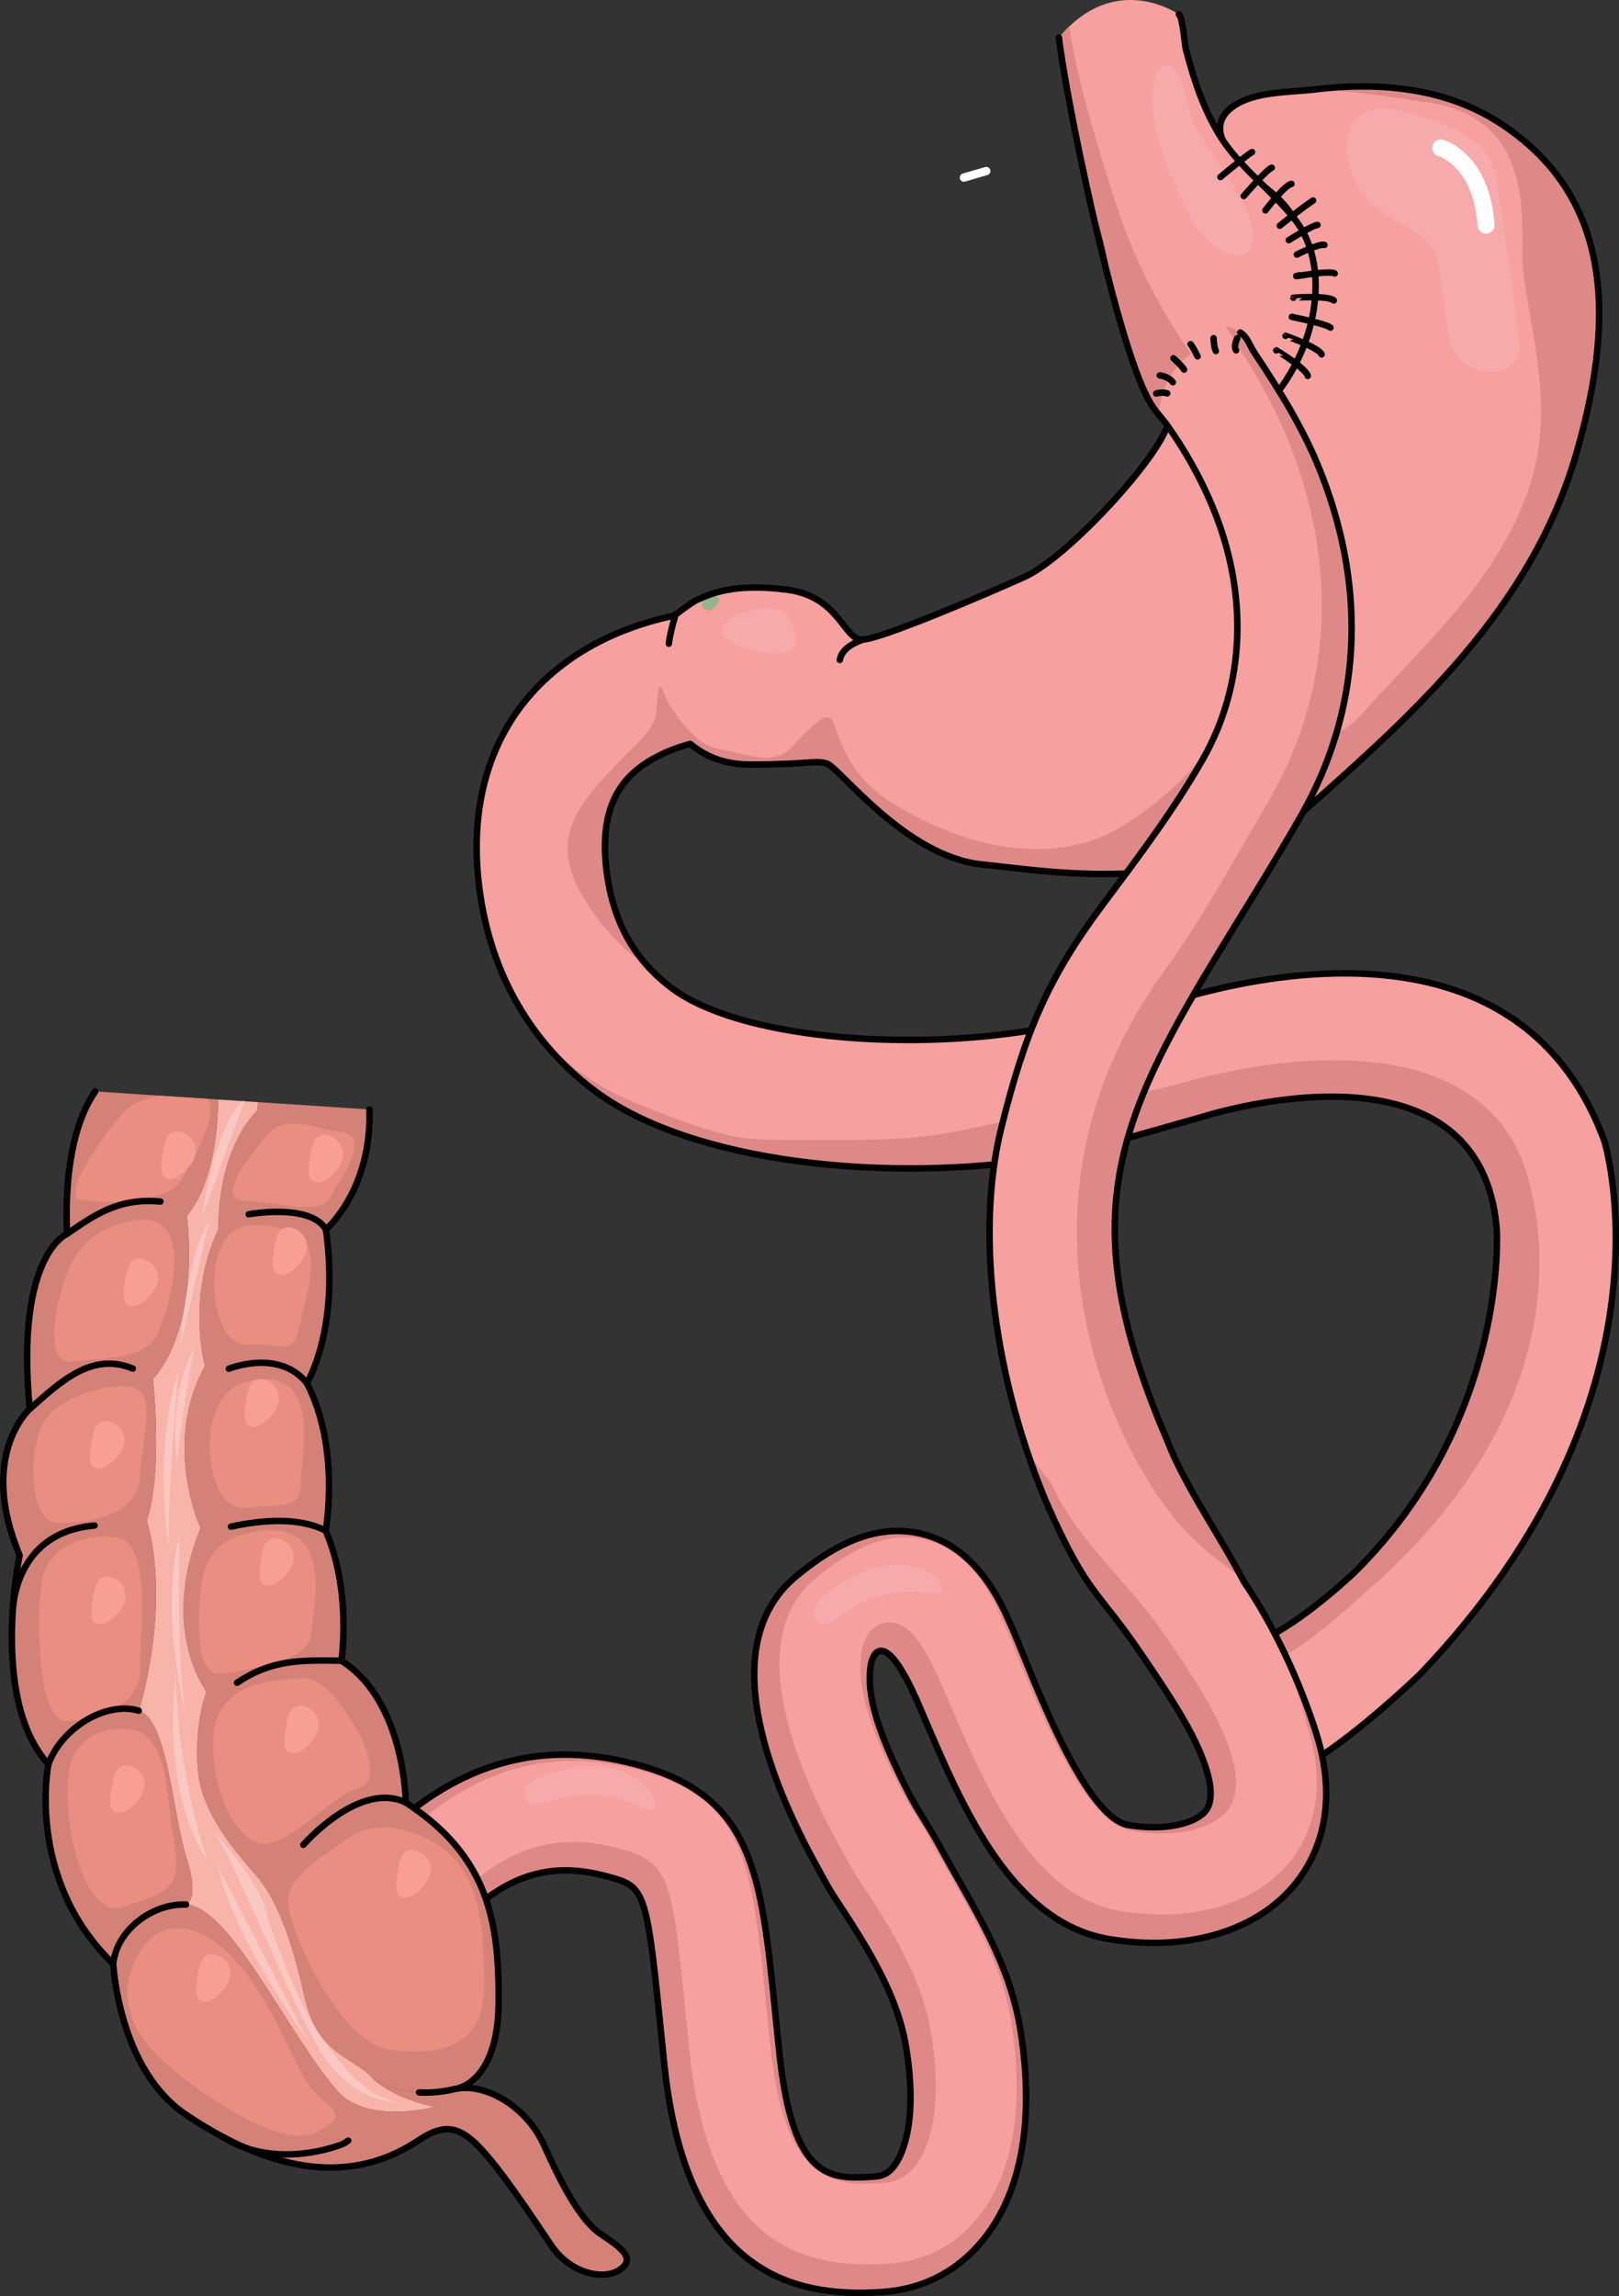 <?xml version="1.0" encoding="utf-8"?>
<!-- Generator: Adobe Illustrator 16.0.0, SVG Export Plug-In . SVG Version: 6.00 Build 0)  -->
<!DOCTYPE svg PUBLIC "-//W3C//DTD SVG 1.1//EN" "http://www.w3.org/Graphics/SVG/1.1/DTD/svg11.dtd">
<svg version="1.1" id="Layer_4" xmlns="http://www.w3.org/2000/svg" xmlns:xlink="http://www.w3.org/1999/xlink" x="0px" y="0px"
	 width="250.696px" height="355.387px" viewBox="0 0 250.696 355.387" enable-background="new 0 0 250.696 355.387"
	 xml:space="preserve">
<rect x="0" y="0" width="250.696" height="355.387" fill="#333333" stroke="none"/>
<g>
	<path fill="#F6A0A0" d="M232.213,19.027c-0.571-0.371-1.155-0.724-1.75-1.058c-8.098-4.535-17.729-5.242-26.783-4.133
		c-3.95,0.483-9.335,0.262-12.696,2.609c-6.063,4.236,2.874,10.841,6.03,13.477c9.226,7.707,6.999,23.967-2.404,30.526
		c-3.712,2.591-8.063,2.597-12.388,2.123c-2.133-0.233,1.67-5.214-0.484-4.821c-3.352,0.611,0.584,1.561,0.226,4.055
		c-0.256,1.768-0.847,3.385-1.582,5.004c-2.726,5.998-15.513,19.709-21.813,22.525c-6.683,2.989-21.975,9.493-24.963,9.67
		c-2.986,0.174-3.512-6.681-11.777-7.734c-8.26-1.053-11.869,0.645-14.156,1.701c-1.586,1.004-3.076,2.182-3.076,2.182
		c-0.012,0.037-0.024,0.072-0.035,0.107c-6.288,1.28-15.936,4.535-22.895,12.811c-4.471,5.316-9.385,14.775-7.41,29.645
		c1.727,13,7.963,23.815,18.035,31.279c14.681,10.879,44.813,14.361,70.73,10.089c4.315-0.711,18.008-4.933,22.575-6.153
		c0.752-8.688-5.279-18.021,3.432-20.279c-8.424,2.184-11.692,2.521-14.999,3.412c-5.174,1.396-10.061,2.716-14.241,3.404
		c-20.264,3.34-45.491,1.09-55.661-6.444c-5.81-4.306-9.133-10.168-10.164-17.925c-0.824-6.211,0.111-10.842,2.859-14.162
		c2.598-3.135,6.699-4.887,10.066-5.795c1.945,1.609,4.693,3.197,9.316,3.197c8.965,0,9.844-0.701,11.776-0.176
		c1.931,0.527,12.127,14.415,24.081,15.645c11.952,1.229,34.626,5.274,50.626-8.965c15.992-14.236,34.275-30.408,41.305-54.317
		C251.023,46.621,248.213,29.399,232.213,19.027"/>
	<path fill="#F6A0A0" d="M203.719,272.527c-3.793,0.158-5.547-7.965-6.626-10.321c-2.057-4.493,12.591-18.779,12.591-18.779
		c24.002-23.683,22.082-53.125,22.082-53.125c-2.561-31.684-46.084-17.281-46.084-17.281s-18.18-4.951-10.818-15.749
		c0,0,57.542-23.935,73.544,19.27c0,0,12.481,39.684-28.482,82.567l-8.306,7.43L203.719,272.527z"/>
	<path fill="#DE8988" d="M209.675,243.467c0,0-6.466,5.741-12.71,9.691s-2.293,3.44,0.638,3.44s14.136-10.397,14.136-10.397
		c38.989-34.013,23.667-67.333,23.667-67.333c-11-24.666-53.196-10.977-53.196-10.977l-0.18,3.799
		c2.054,0.892,3.652,1.33,3.652,1.33s43.523-14.402,46.084,17.281c0,0,1.92,29.442-22.082,53.125
		C209.684,243.427,209.68,243.443,209.675,243.467z"/>
	<path fill="#DE8988" d="M185.384,166.944c-1.151,0.389-2.222,0.723-3.175,0.947c-6.629,1.572-27.055,5.744-33.763,7.151
		c-8.002,1.679-16.332,1.403-24.523,1.403c-4.399,0-8.533,0.131-12.748-1.129c-4.922-1.473-9.74-3.229-14.418-5.332
		c-4.877-2.192-9.207-5.373-12.938-9.16c2.416,3.039,5.244,5.779,8.471,8.17c14.68,10.879,44.813,14.361,70.73,10.088
		c4.116-0.678,18.526-4.682,22.887-5.84C186.807,170.712,184.138,169.319,185.384,166.944"/>
	<path fill="none" stroke="#000000" stroke-linecap="round" stroke-linejoin="round" stroke-miterlimit="10" d="M185.682,173.021
		c0,0,43.523-14.402,46.084,17.281c0,0,1.92,29.442-22.082,53.125c0,0-8.251,7.882-14.604,10.529"/>
	<path fill="none" stroke="#000000" stroke-linecap="round" stroke-linejoin="round" stroke-miterlimit="10" d="M174.863,157.271
		c0,0,57.542-23.935,73.544,19.27c0,0,12.481,39.684-28.482,82.567c0,0-11.08,10.731-18.757,14.702"/>
	<path fill="#94B58A" d="M108.704,93.462c0,0.566,0.483,1.027,1.08,1.027s1.594-1.248,1.594-1.815c0-0.568-0.997-0.24-1.594-0.24
		S108.704,92.894,108.704,93.462"/>
	<path fill="#FFFFFF" d="M149.264,28.13c-0.28,0-0.538-0.184-0.621-0.467c-0.101-0.342,0.098-0.701,0.439-0.801l3.451-1.006
		c0.339-0.101,0.702,0.096,0.801,0.439c0.102,0.343-0.097,0.701-0.439,0.801l-3.449,1.007
		C149.385,28.122,149.324,28.13,149.264,28.13"/>
	<path fill="#DE8988" d="M208.16,112.827c-0.069,0.038-0.139,0.074-0.207,0.111c-7.224,3.9-5.904-8.688-5.102-12.31
		c0.755-3.397,1.675-6.407,1.937-9.935c0.402-5.447,1.047-12.691-2.379-17.389c-1.285-1.762-3.229-2.99-4.621-4.74
		c-1.715-2.158-3.733-4.275-6.165-5.625c-1.472-0.816-1.675-0.711-1.888,0.563c-0.316,1.909,0.592,4.009,1.11,5.791
		c0.99,3.399,1.544,6.788,2.578,10.166c1.159,3.788,1.459,8.5,1.273,12.466c-0.163,3.493-0.61,6.805-1.497,10.202
		c-1.979,7.582-5.083,13.713-10.867,19.168c-2.699,2.545-5.231,4.511-8.415,6.484c-11.371,7.044-25.782,2.911-36.269-3.815
		c-6.855-4.396-7.908-10.9-8.789-12.48c-0.881-1.581-3.338,1.052-6.332,4.215c-2.986,3.168-7.908,0.704-11.422,0.177
		c-3.511-0.524-7.734-6.504-8.438-8.964c-0.084-0.294-0.245-0.523-0.523-0.658c-0.714,1.829-0.007,3.837-1.129,5.833
		c-1.206,2.147-3.201,3.779-4.879,5.538c-5.959,6.253-11.107,11.355-6.436,20.189c1.801,3.404,5.925,8.897,10.48,11.623
		c-3.402-3.818-5.451-8.551-6.22-14.34c-0.825-6.211,0.11-10.843,2.858-14.162c2.598-3.135,6.699-4.887,10.066-5.795
		c1.945,1.609,4.693,3.197,9.316,3.197c2.521,0,4.404-0.055,5.85-0.123c1.576-0.562,3.432-0.66,5.574-0.137
		c0.115,0.023,0.23,0.052,0.352,0.084c1.932,0.527,12.129,14.415,24.081,15.645c11.953,1.229,34.626,5.274,50.626-8.965
		c15.993-14.236,34.276-30.408,41.307-54.318c7.029-23.903,4.22-41.125-11.78-51.498c-0.536-0.346-1.079-0.672-1.629-0.983
		c-0.186-0.104-0.373-0.198-0.56-0.299c-0.366-0.199-0.734-0.396-1.107-0.578c-0.223-0.108-0.445-0.21-0.669-0.313
		c-0.344-0.158-0.688-0.314-1.033-0.461c-0.236-0.1-0.472-0.193-0.708-0.287c-0.344-0.137-0.688-0.268-1.034-0.392
		c-0.236-0.085-0.473-0.169-0.71-0.248c-0.358-0.12-0.716-0.231-1.077-0.34c-0.225-0.067-0.451-0.138-0.677-0.202
		c-0.394-0.109-0.789-0.21-1.186-0.307c-0.193-0.049-0.386-0.1-0.579-0.145c-0.527-0.121-1.059-0.229-1.59-0.33
		c-0.06-0.011-0.119-0.024-0.18-0.035c-0.614-0.112-1.229-0.211-1.845-0.295c-0.067-0.008-0.133-0.015-0.199-0.023
		c-0.54-0.072-1.08-0.135-1.62-0.188c-0.135-0.012-0.27-0.021-0.404-0.033c-0.477-0.041-0.953-0.077-1.43-0.105
		c-0.143-0.008-0.285-0.014-0.427-0.021c-0.479-0.022-0.957-0.041-1.435-0.051c-0.122-0.002-0.244-0.004-0.366-0.006
		c-0.519-0.007-1.032-0.007-1.546,0.002c-0.074,0-0.149,0.002-0.226,0.002c-2.451,0.047-4.853,0.254-7.15,0.565
		c5.481-0.062,10.609,0.767,18.312,1.907c14.239,2.113,14.763,13.884,14.589,22.853c-0.173,8.966,5.807,22.673,1.061,36.736
		c-2.326,6.894-6.206,12.967-10.841,18.53c-2.643,3.175-5.461,6.199-8.279,9.215c-1.625,1.738-3.256,3.471-4.877,5.213
		C211.361,109.94,210.016,111.783,208.16,112.827"/>
	<path fill="none" stroke="#000000" stroke-linecap="round" stroke-linejoin="round" stroke-miterlimit="10" d="M183.1,153.899
		c-4.84,0.907-4.126,0.83-9.071,2.164c-5.174,1.396-10.061,2.716-14.241,3.404c-20.264,3.34-45.491,1.09-55.661-6.444
		c-5.81-4.306-9.133-10.168-10.164-17.925c-0.824-6.211,0.111-10.842,2.859-14.162c2.598-3.135,6.699-4.887,10.066-5.795
		c1.945,1.609,4.693,3.197,9.316,3.197c8.965,0,9.844-0.701,11.776-0.176c1.931,0.527,12.127,14.415,24.081,15.645
		c11.952,1.229,34.626,5.274,50.626-8.965c15.992-14.236,34.275-30.408,41.305-54.317c7.031-23.904,4.221-41.126-11.779-51.498
		c-0.571-0.371-1.155-0.724-1.75-1.058c-8.098-4.535-17.729-5.242-26.783-4.133c-3.95,0.483-9.335,0.262-12.696,2.609
		c-6.063,4.236,2.874,10.841,6.03,13.477c9.226,7.707,6.999,23.967-2.404,30.526c-3.712,2.591-8.063,2.597-12.388,2.123
		c-2.133-0.233,1.67-5.214-0.484-4.821c-3.352,0.611,0.584,1.561,0.226,4.055c-0.256,1.768-0.847,3.385-1.582,5.004
		c-2.726,5.998-15.513,19.709-21.813,22.525c-6.683,2.989-21.975,9.493-24.963,9.67c-2.986,0.174-3.512-6.681-11.777-7.734
		c-8.26-1.053-11.869,0.645-14.156,1.701c-1.586,1.004-3.076,2.182-3.076,2.182c-0.012,0.037-0.024,0.072-0.035,0.107
		c-6.288,1.28-15.936,4.535-22.895,12.811c-4.471,5.316-9.385,14.775-7.41,29.645c1.727,13,7.963,23.815,18.035,31.279
		c14.681,10.879,44.813,14.361,70.73,10.089c4.315-0.711,18.094-4.843,22.661-6.063"/>
	<path fill="#F7AAAC" d="M220.438,18.148c-3.399-1.031-7.638-2.604-10.514,0.325c-1.091,1.113-1.367,3.033-1.366,4.507
		c0.003,4.755,3.12,8.638,7.08,10.933c1.555,0.9,3.135,1.516,4.498,2.708c0.703,0.614,1.775,1.63,2.164,2.487
		c0.47,1.036,0.546,2.711,0.754,3.852c0.262,1.437,0.339,2.895,0.594,4.313c0.487,2.723,0.303,5.945,2.25,8.145
		c2.744,3.098,9.825,3.174,9.311-2.098c-0.611-6.256-1.498-12.49-2.464-18.7c-0.116-0.745-0.234-1.491-0.355-2.237
		C231.334,25.876,232.038,21.661,220.438,18.148"/>
	<path fill="#FFFFFF" d="M230.106,36.167c-0.686,0-1.266-0.535-1.313-1.229c-0.624-9.047-5.855-10.711-6.081-10.779
		c-0.696-0.205-1.094-0.934-0.896-1.629c0.2-0.695,0.918-1.101,1.613-0.908c0.292,0.085,7.234,2.135,7.992,13.131
		c0.05,0.73-0.496,1.359-1.224,1.408C230.168,36.167,230.137,36.167,230.106,36.167"/>
	<path fill="#F7AAAC" d="M121.938,95.364c-1.942-3.009-11.856,0.229-9.882,2.959C114.024,101.052,127.552,104.02,121.938,95.364"/>
	<path fill="none" stroke="#000000" stroke-linecap="round" stroke-linejoin="round" stroke-miterlimit="10" d="M133.604,99.005
		c-2.969,1.06-3.415,2.398-3.566,3.144"/>
	<path fill="none" stroke="#000000" stroke-linecap="round" stroke-linejoin="round" stroke-miterlimit="10" d="M104.595,95.153
		c0,0-0.852,2.779-1.031,4.487"/>
	<path fill="none" stroke="#000000" stroke-linecap="round" stroke-linejoin="round" stroke-miterlimit="10" d="M182.222,62.573
		c0,0,0.476,1.36,0,2.479"/>
	<path fill="none" stroke="#000000" stroke-linecap="round" stroke-linejoin="round" stroke-miterlimit="10" d="M185.892,62.809
		c0,0,0.562,0.901,0,2.245"/>
	<path fill="none" stroke="#000000" stroke-linecap="round" stroke-linejoin="round" stroke-miterlimit="10" d="M193.878,23.543"/>
	<g>
		<g>
			<path fill="#F6A0A0" d="M180.879,65.874c5.275,2.05,9.42,0.161,13.936-2.918c9.37-6.392,10.637-20.904,6.247-28.083
				c-3.161-5.17-8.167-6.708-12.335-14.13c-2.346-4.176-3.904-8.531-5.107-13.141c-0.201-0.765-0.454-4.93-1.085-5.372
				c0,0-9.778-6.902-18.564,3.578c0.884,8.342,2.933,14.514,4.64,23.13c0.678,3.422,2.061,7.08,2.854,11.271
				c1.69,8.925,3.912,16.895,7.602,23.789"/>
			<path fill="#DE8988" d="M168.609,28.938c0.678,3.422,2.061,7.08,2.854,11.271c1.69,8.925,5.242,20.523,8.001,23.789
				c0,0,0.145-5.866,4.978-9.208c0,0-7.053-9.672-10.954-21.24c0,0-6.636-19.293-7.896-29.476c-0.095,0.091-0.188,0.193-0.284,0.287
				c-0.175,0.172-0.35,0.341-0.522,0.526c-0.271,0.292-0.544,0.597-0.814,0.92c0.063,0.602,0.146,1.197,0.215,1.797
				C165.154,15.064,167.029,20.953,168.609,28.938z"/>
			<path fill="none" stroke="#000000" stroke-linecap="round" stroke-linejoin="round" stroke-miterlimit="10" d="M195.07,63.765
				c8.532-8.053,11.501-22.002,5.483-29.738c-3.559-4.575-8.715-8.105-11.827-13.284c-2.467-4.104-3.904-8.529-5.105-13.138
				c-0.2-0.768-0.456-4.932-1.086-5.376"/>
			<path fill="none" stroke="#000000" stroke-linecap="round" stroke-linejoin="round" stroke-miterlimit="10" d="M163.97,5.809
				c0.886,8.342,8.293,44.634,13.408,55.13"/>
			<path fill="#F7AAAC" d="M181.748,10.71c-1.079-1.16-2.371-0.619-2.779,0.978c-1.533,5.982,0.867,12.323,3.311,17.697
				c1.862,4.103,3.764,9.005,8.703,10.043c2.102,0.441,2.861-0.452,2.98-2.565c0.189-3.403-1.846-6.12-3.516-8.879
				c-1.712-2.825-3.787-5.427-5.338-8.351c-1.421-2.682-1.295-6.401-3.231-8.775C181.836,10.806,181.791,10.756,181.748,10.71"/>
			<path fill="#F6A0A0" d="M162.056,232.618c-8.082-18.787-11.237-41.091-7.004-58.063c3.665-14.688,7.112-23.083,15.924-34.822
				c5.343-7.122,10.868-14.485,15.259-22.182c6.706-11.757,6.844-25.452,2.01-37.897c-1.403-3.609-3.162-7.078-5.203-10.367
				c-0.747-1.201-1.532-2.381-2.358-3.531c-1.132-1.574,4.616-9.528,7.933-9.47c1.6,0.028,7.973,1.871,9.089,3.665
				c2.578,4.14,4.915,8.372,6.749,13c0.1,0.247,0.195,0.494,0.291,0.743c7.03,18.302,5.898,36.473-3.273,52.549
				c-4.936,8.653-9.922,16.396-14.762,24.509c-14.616,24.514-19.918,39.793-5.908,72.361c0,0,5.75,5.29-5.678,10.365
				C167.372,236.923,162.056,232.618,162.056,232.618"/>
			<path fill="#DE8988" d="M180.976,223.636c-0.086,2.343,0.599,4.921,1.765,7.635c2.022,4.71,5.493,9.83,8.889,14.842
				c4.773,7.043,9.707,14.326,12.211,22.268c3.918,12.44-0.645,20.222-3.715,23.753c-5.312,6.111-14.125,9.166-24.108,8.509
				c-1.405-0.093-2.831-0.259-4.278-0.501c-15.849-2.646-23.442-22.24-29.505-36.333c-4.511-10.486-6.774-9.121-7.39-6.158
				c-0.543,3.612-0.062,8.595,6.307,20.743c1.297,2.39,2.732,4.38,4.247,7.18c5.081,9.391,10.913,17.806,12.638,28.801
				c2.152,13.724,0.179,24.856-5.705,32.198c-3.975,4.958-9.422,7.794-15.758,8.199c-1.96,0.126-4.027,0.169-6.139,0.03
				c-11.66-0.768-24.596-7.054-27.56-35.183c-0.235-2.238-0.447-4.337-0.648-6.308c-2.147-21.234-2.495-21.328-8.289-22.89
				c-9.511-2.563-16.743,0.169-24.97,9.419L55.59,287.945c12.74-14.329,26.804-19.173,43.003-14.809
				c18.054,4.862,19.258,16.764,21.443,38.372c0.198,1.948,0.407,4.022,0.642,6.231c2.104,19.975,7.96,19.601,14.751,19.166
				c1.263-0.08,2.14-0.538,2.935-1.53c0.951-1.187,3.904-6.008,1.988-18.229c-1.239-7.891-5.588-15.112-10.87-23.07
				c-1.542-2.324-2.604-4.524-4.184-7.373c-7.418-14.15-13.777-33.062-1.935-42.789c4.372-3.591,11.076-8.189,18.763-6.627
				c5.276,1.07,9.587,4.731,12.809,10.881c1.22,2.327,2.458,5.38,3.892,8.915c2.961,7.303,9.893,24.403,15.861,25.402
				c6.063,1.014,10.435-0.377,11.928-2.096c1.357-1.563,0.83-4.469,0.15-6.632c-1.714-5.444-5.717-11.351-9.954-17.604
				c-4.602-6.79-14.323-16.905-16.881-30.209c0,0,12.686,15.911,15.69,20.139"/>
			<path fill="#F6A0A0" d="M161.447,222.406c-0.414,11.38,12.098,20.604,18.83,30.541c4.348,6.415,8.453,12.475,10.283,18.29
				c1.291,4.098,1.062,7.191-0.684,9.199c-2.064,2.377-6.52,3.645-11.624,3.309c-0.905-0.06-1.838-0.17-2.771-0.326
				c-6.186-1.033-11.633-11.557-17.916-27.058c-1.404-3.462-2.617-6.454-3.773-8.661c-2.83-5.399-6.518-8.594-10.967-9.495
				c-0.569-0.116-1.151-0.194-1.729-0.232c-5.91-0.389-11.273,3.413-14.795,6.303c-10.446,8.582-4.346,26.2,2.58,39.413
				c0.464,0.837,0.883,1.617,1.283,2.361c0.947,1.76,1.762,3.281,2.789,4.827c5.175,7.795,9.933,15.507,11.286,24.14
				c2.029,12.942-1.103,18.524-2.546,20.324c-1.26,1.573-2.851,2.401-4.857,2.53c-1.412,0.091-2.873,0.185-4.319,0.089
				c-7.862-0.518-11.708-6.791-13.274-21.651c-0.208-1.97-0.396-3.832-0.574-5.591l-0.066-0.652
				c-2.2-21.744-3.203-31.668-19.472-36.051c-2.754-0.741-5.472-1.204-8.077-1.375c-11.069-0.729-21.036,3.659-30.397,13.403
				l9.371,8.333c6.661-6.841,13.001-9.696,20.296-9.217c1.785,0.118,3.6,0.431,5.549,0.955c7.93,2.137,8.195,4.763,10.264,25.213
				c0.198,1.968,0.411,4.062,0.646,6.295c1.274,12.089,4.562,20.923,9.771,26.258c3.878,3.969,8.882,6.103,15.298,6.525
				c1.771,0.116,3.665,0.108,5.788-0.028c5.561-0.356,10.346-2.846,13.835-7.199c5.399-6.736,7.179-17.146,5.146-30.102
				c-1.321-8.427-5.235-15.324-9.382-22.629c-0.977-1.723-1.988-3.506-2.966-5.31c-0.753-1.394-1.499-2.594-2.219-3.758
				c-0.704-1.136-1.37-2.209-2.044-3.454c-6.418-12.242-7.273-17.803-6.584-22.389l0.026-0.146c0.688-3.313,2.761-4.375,4.47-4.263
				c2.744,0.181,5.066,3.05,8.016,9.906l0.928,2.167c5.77,13.503,12.947,30.31,26.553,32.579c1.343,0.226,2.691,0.382,4.012,0.469
				c9.201,0.604,17.186-2.161,21.906-7.59c2.698-3.108,6.701-9.991,3.178-21.185c-1.979-7.908-5.541-16.366-10.208-23.25
				c-5.593-8.256-9.467-17.717-12.521-23.167"/>
			<path fill="#DE8988" d="M201.473,126.243c9.171-16.076,10.301-34.248,3.271-52.549c-0.097-0.249-0.191-0.496-0.29-0.743
				c-2.629-6.635-6.29-12.452-10.215-18.354c-0.752-1.131-1.013-2.343-2.185-3.131c-0.688-0.462-1.483-0.798-2.311-1.021
				c0.037,0.06,0.07,0.122,0.109,0.183c3.946,6.139,7.621,12.186,10.221,19.055c0.099,0.257,0.192,0.513,0.287,0.771
				c6.94,18.951,5.486,37.636-4.213,54.038c-5.221,8.827-10.011,17.753-15.734,25.612c-21.902,30.072-12.826,60.303-4.73,75.461
				c8.097,15.158,15.291,16.412,17.027,19.645c-6.008-11.183-11.909-22.099-11.909-22.099c-0.149-0.343-0.282-0.671-0.425-1.012
				c-13.498-31.856-8.129-47.095,6.333-71.349C191.549,142.641,196.537,134.896,201.473,126.243"/>
			<path fill="none" stroke="#000000" stroke-linecap="round" stroke-linejoin="round" stroke-miterlimit="10" d="M162.32,233.244
				c-8.082-18.787-11.503-41.717-7.268-58.688c3.664-14.689,7.113-23.083,15.922-34.822c5.344-7.122,10.87-14.485,15.26-22.184
				c6.707-11.755,6.844-25.451,2.009-37.896c-1.401-3.608-3.162-7.078-5.203-10.365c-0.746-1.204-1.53-2.384-2.358-3.532
				c-1.131-1.574-2.154-2.296-3.304-4.818"/>
			<path fill="none" stroke="#000000" stroke-linecap="round" stroke-linejoin="round" stroke-miterlimit="10" d="M192.055,51.467
				c1.173,0.788,1.433,2,2.185,3.131c3.925,5.901,7.586,11.719,10.214,18.354c0.1,0.247,0.195,0.494,0.291,0.743
				c7.03,18.302,5.898,36.474-3.273,52.549c-4.934,8.653-9.924,16.397-14.763,24.509c-14.615,24.514-19.917,39.793-5.906,72.36"/>
			<g>
				<path fill="#F7AAAC" d="M127.291,247.281c-2.508,2.167-0.783,5.45,1.754,3.552c2.538-1.899,7.593-5.344,14.572-4.266
					C150.597,247.643,140.596,235.768,127.291,247.281z"/>
				<path fill="#F7AAAC" d="M83.229,275.244c-3.056,1.282-2.438,4.938,0.564,3.923c3.003-1.014,8.877-2.718,15.175,0.478
					C105.269,282.839,99.458,268.441,83.229,275.244z"/>
			</g>
			<g>
				<path fill="none" stroke="#000000" stroke-linecap="round" stroke-linejoin="round" stroke-miterlimit="10" d="M180.802,223.112
					c2.663,6.894,7.774,14.044,11.819,21.722c4.771,7.043,8.715,15.604,11.219,23.546c3.918,12.44-0.645,20.222-3.715,23.753
					c-5.312,6.111-14.125,9.166-24.108,8.509c-1.405-0.093-2.831-0.259-4.278-0.501c-15.849-2.646-23.442-22.24-29.505-36.333
					c-4.511-10.486-6.774-9.121-7.39-6.158c-0.543,3.612-0.062,8.595,6.307,20.743c1.297,2.39,2.732,4.38,4.247,7.18
					c5.081,9.391,10.913,17.806,12.638,28.801c2.152,13.724,0.179,24.856-5.705,32.198c-3.975,4.958-9.422,7.794-15.758,8.199
					c-1.96,0.126-4.027,0.169-6.139,0.03c-11.66-0.768-24.596-7.054-27.56-35.183c-0.235-2.238-0.447-4.337-0.648-6.308
					c-2.147-21.234-2.495-21.328-8.289-22.89c-9.511-2.563-16.743,0.169-24.97,9.419L55.59,287.945
					c12.74-14.329,26.804-19.173,43.003-14.809c18.054,4.862,19.258,16.764,21.443,38.372c0.198,1.948,0.407,4.022,0.642,6.231
					c2.104,19.975,7.96,19.601,14.751,19.166c1.263-0.08,2.14-0.538,2.935-1.53c0.951-1.187,3.904-6.008,1.988-18.229
					c-1.239-7.891-5.588-15.112-10.87-23.07c-1.542-2.324-2.604-4.524-4.184-7.373c-7.418-14.15-13.777-33.062-1.935-42.789
					c4.372-3.591,11.076-8.189,18.763-6.627c5.276,1.07,9.587,4.731,12.809,10.881c1.22,2.327,2.458,5.38,3.892,8.915
					c2.961,7.303,9.893,24.403,15.861,25.402c6.063,1.014,10.435-0.377,11.928-2.096c1.357-1.563,0.83-4.469,0.15-6.632
					c-1.714-5.444-5.717-11.351-9.954-17.604c-6.968-10.281-8.27-9.005-14.491-22.911"/>
			</g>
			<path fill="none" stroke="#000000" stroke-linecap="round" stroke-linejoin="round" stroke-miterlimit="10" d="M179.038,60.908
				c0,0,0.954-0.291,1.699-0.023"/>
			<path fill="none" stroke="#000000" stroke-linecap="round" stroke-linejoin="round" stroke-miterlimit="10" d="M179.587,58.105
				c0.114,0.014,1.372,0.188,2.018,1.059"/>
			<path fill="none" stroke="#000000" stroke-linecap="round" stroke-linejoin="round" stroke-miterlimit="10" d="M181.704,55.46
				c0.141,0.13,1.277,1.134,1.641,1.747"/>
			<path fill="none" stroke="#000000" stroke-linecap="round" stroke-linejoin="round" stroke-miterlimit="10" d="M184.356,53.273
				c0.107,0.054,0.566,0.862,1.085,1.887"/>
			<path fill="none" stroke="#000000" stroke-linecap="round" stroke-linejoin="round" stroke-miterlimit="10" d="M187.917,52.351
				c0,0,0.025,1.329,0.348,1.979"/>
			<path fill="none" stroke="#000000" stroke-linecap="round" stroke-linejoin="round" stroke-miterlimit="10" d="M191.591,52.348
				c0,0-0.623,1.209-0.188,1.881"/>
		</g>
		<g>
			<g>
				<g>
					<g id="XMLID_13_">
						<g>
							<path fill="#D48277" d="M39.789,171.909c-6.467,6.902-5.952,18.282-5.952,18.282c-5.045,10.744-2.104,21.23-2.104,21.23
								c-6.699,12.275-0.669,25.076-0.669,25.076c-6.455,15.864,0.917,25.352,0.917,25.352s-1.993,4.898-1.32,12.304
								c0.688,7.395,7.179,13.847,9.646,16.938c2.455,3.097,4.802,8.777,6.809,17.835c2.004,9.053,7.178,9.273,10.423,12.6
								c4.269,2.799,9.176,2.748,13.1,1.776c0,0,0.027-0.007,0.073-0.007c0.721-0.135,6.418-1.58,6.5-13.343
								c0.084-12.546-1.578-22.632-14.381-30.949c0,0-0.073-15.699-9.971-21.949c0,0,1.648-10.683-2.432-20.125
								c0,0,2.336-12.759-2.913-22.843c0,0,5.134-8.305,2.95-23.784c0,0,7.11-6.032,6.747-18.571l-17.211-1.133
								C39.858,171.408,39.789,171.909,39.789,171.909z"/>
							<path fill="#F8B4AA" d="M40.001,170.599l-6.227-0.41c-0.018,3.611-0.512,12.822-4.844,18.002c0,0,2.29,16.629-5.252,25.279
								c0,0,1.595,14.016-0.933,21.878c3.794,13.712-1.252,29.445-1.252,29.445c4.522,1.384,5.282,16.364,7.396,22.826
								c2.118,6.465-0.098,7.172-0.098,7.172c6.756,0.288,15.688,19.801,23.287,28.686c0.863,1.021,1.928,1.752,3.092,2.271
								l0.006,0.006c0.212,0.047,0.391,0.129,0.543,0.216c5.064,1.934,11.582,0.15,11.582,0.15s-6.517-1.274-9.765-4.594
								c-3.245-3.325-8.419-3.546-10.423-12.6c-2.008-9.057-4.354-14.738-6.809-17.835c-2.468-3.091-8.958-9.544-9.646-16.937
								c-0.673-7.407,1.32-12.305,1.32-12.305s-7.372-9.487-0.917-25.352c0,0-6.028-12.802,0.669-25.075
								c0,0-2.94-10.487,2.104-21.231c0,0-0.515-11.38,5.952-18.282C39.789,171.909,39.858,171.408,40.001,170.599z"/>
							<path fill="#D48277" d="M10.384,190.982c0,0-8.056,3.247-5.78,27.106c0,0-8.077,7.129-1.567,22.653
								c0,0-0.694,3.354-1.03,8.031c-0.007,0.02-0.008,0.036-0.008,0.036c-0.516,7.421-0.104,18.16,5.495,24.252
								c0,0-3.598,17.781,10.041,30.917c0,0,0.797,16.321,11.261,23.341c1.859,1.249,3.788,2.429,5.791,3.496
								c1.058,0.55,2.132,1.082,3.217,1.564c8.507,3.769,17.935,4.906,26.875-1.018c3.599-2.386,5.954-2.668,9.396,0.848
								c3.44,3.521,8.304,10.91,11.258,15.304c2.955,4.393,8.075,5.508,10.612,3.82c2.546-1.689,0.371-3.35-2.903-5.516
								c-3.274-2.158-6.381-8.358-8.845-13.855c-2.451-5.46-8.519-9.531-13.486-8.667c-0.045,0-0.072,0.008-0.072,0.008
								c-3.924,0.971-8.831,1.021-13.1-1.777c3.248,3.32,9.765,4.594,9.765,4.594s-6.52,1.783-11.582-0.15
								c-0.181-0.067-0.365-0.146-0.543-0.216l-0.006-0.006c-1.164-0.52-2.229-1.251-3.092-2.271
								c-7.599-8.885-16.531-28.397-23.287-28.686c0,0,2.216-0.707,0.098-7.172c-2.114-6.462-2.874-21.442-7.396-22.826
								c0,0,5.046-15.733,1.252-29.445c2.527-7.862,0.933-21.878,0.933-21.878c7.542-8.65,5.252-25.279,5.252-25.279
								c4.332-5.179,4.826-14.391,4.844-18.002l-19.025-1.252C12.319,172.415,9.894,179.102,10.384,190.982z"/>
						</g>
					</g>
				</g>
				<path fill="#E98E80" d="M33.447,300.687c-2.959-2.174-8.184-4.126-11.56,1.092c-3.384,5.219-2.653,10.455,1.395,15.204
					c4.07,4.748,19.674,16.145,25.644,13.086c5.97-3.063,1.725-3.403-1.258-7.627C44.695,318.203,40.948,306.223,33.447,300.687z"/>
				<path fill="#E98E80" d="M65.229,284.217c-5.416-2.283-8.92-1.485-12.183,0.896c-3.252,2.389-8.751,5.469-8.452,9.575
					c0.297,4.116,7.917,21.647,15.924,22.618c8.004,0.967,14.541-0.647,14.472-10.271C74.926,297.404,74.34,288.038,65.229,284.217z
					"/>
				<path fill="#E98E80" d="M53.731,265.264c-1.749-2.562-4.335-5.71-6.71-5.485c-2.373,0.205-13.084-0.25-13.925,8.393
					c-0.838,8.64,3.825,17.68,8.104,17.232c4.271-0.45,10.74-7.757,14.09-8.557C58.636,276.042,57.745,271.112,53.731,265.264z"/>
				<path fill="#E98E80" d="M22.348,268.507c-1.875-1.587-10.957-2.048-11.784,6.438c-0.839,8.487,2.836,22.214,8.445,20.243
					c5.607-1.971,9.397-2.126,7.993-9.758C25.588,277.794,26.314,271.829,22.348,268.507z"/>
				<path fill="#E98E80" d="M38.349,237.314c-2.758,0.648-6.714,2.231-7.321,8.996c-0.6,6.754-0.242,13.241,3.245,12.759
					c3.486-0.477,13.496-1.947,13.813-5.721C48.401,249.573,52.539,233.973,38.349,237.314z"/>
				<path fill="#E98E80" d="M18.284,238.034c-4.491-0.856-10.938,1.118-11.802,6.756c-0.877,5.644-0.778,21.9,3.967,21.628
					c4.745-0.271,11.311-2.516,11.222-7.888C21.582,253.166,23.604,239.05,18.284,238.034z"/>
				<path fill="#E98E80" d="M19.123,214.56c-4.42,0.055-10.496,2.078-12.561,5.939c-2.054,3.859-2.385,15.362,2.661,15.258
					c5.06-0.104,12.206-1.215,12.468-7.357C21.953,222.25,24.968,214.497,19.123,214.56z"/>
				<path fill="#E98E80" d="M37.928,213.937c-2.965,0.773-5.382,4.192-5.45,9.4c-0.065,5.206,1.753,10.647,5.885,10.034
					c4.129-0.615,8.342,0.507,8.19-3.444C46.412,225.976,50.53,210.698,37.928,213.937z"/>
				<path fill="#E98E80" d="M44.141,190.223c-3.883-0.717-8.44-1.783-10.252,3.67c-1.809,5.444-0.152,14.666,4.601,14.241
					c4.754-0.439,6.852,2.18,7.85-2.673C47.33,200.616,50.875,191.45,44.141,190.223z"/>
				<path fill="#E98E80" d="M19.572,189.178c-2.986,0.815-6.56,2.085-8.817,7.033c-2.261,4.961-3.952,14.995,0.162,14.53
					c4.134-0.457,11.531-0.143,13.44-4.165C26.265,202.555,31.063,186.035,19.572,189.178z"/>
				<path fill="#E98E80" d="M19.032,172.268c-2.658,3.045-9.854,12.838-6.572,13.449c3.29,0.621,13.543,0.577,15.588-2.965
					c1.646-2.845,5.929-10.178,4.079-12.671l-7.269-0.479C22.704,169.907,20.501,170.584,19.032,172.268z"/>
				<path fill="#E98E80" d="M52.2,175.098c-2.533-0.166-7.923-2.858-10.752,0.492c-2.819,3.357-8.314,10.06-3.437,10.266
					c4.886,0.21,11.577,2.395,13.123-0.546C52.68,182.388,58.18,175.512,52.2,175.098z"/>
				<g>
					<path fill="#FAC8C3" d="M61.745,325.376c0,0-7.051,0.42-12.107-7.904c-5.052-8.328-13.172-29.226-16.574-34.063
						c0,0,6.893,7.506,8.129,12.43c1.234,4.923,6.312,16.852,8.71,19.844C52.299,318.67,56.184,324.631,61.745,325.376z"/>
					<path fill="#FAC8C3" d="M33.738,288.853l13.985,27.09C47.724,315.942,36.146,299.953,33.738,288.853z"/>
					<path fill="#FAC8C3" d="M27.23,259.553c0,0-2.532,17.196,4.916,28.511C32.146,288.063,27.477,275.066,27.23,259.553z"/>
					<path fill="#FAC8C3" d="M28.938,266.116c0,0-4.366-16.055-1.131-28.539C27.807,237.577,27.256,259.01,28.938,266.116z"/>
					<path fill="#FAC8C3" d="M26.108,239.312c0,0-2.438-14.709,1.522-27.153C27.631,212.158,25.991,229.39,26.108,239.312z"/>
					<path fill="#FAC8C3" d="M27.379,226.38c0,0,1.396-11.472,2.739-17.724C30.118,208.656,26.063,214.971,27.379,226.38z"/>
					<path fill="#FAC8C3" d="M27.974,208.197c0,0,0.747-13.302,4.423-19.277L27.974,208.197z"/>
					<path fill="#FAC8C3" d="M37.49,170.434c-4.594,4.822-6.141,17.721-6.141,17.721l6.508-17.697L37.49,170.434z"/>
				</g>
				<path fill="#F69F92" d="M27.769,175.155c1.648,0.27,2.764,1.817,2.489,3.46c-0.269,1.645-2.558,4.128-4.203,3.865
					c-1.643-0.272-1.011-2.955-0.746-4.596C25.58,176.237,26.129,174.881,27.769,175.155z"/>
				<path fill="#F69F92" d="M21.944,194.849c1.649,0.263,2.761,1.822,2.497,3.465c-0.274,1.644-2.569,4.125-4.207,3.86
					c-1.645-0.272-1.014-2.948-0.745-4.596C19.758,195.936,20.297,194.582,21.944,194.849z"/>
				<path fill="#F69F92" d="M16.728,219.974c1.64,0.266,2.757,1.81,2.489,3.455c-0.268,1.637-2.564,4.129-4.205,3.858
					c-1.645-0.265-1.01-2.944-0.747-4.585C14.533,221.055,15.08,219.702,16.728,219.974z"/>
				<path fill="#F69F92" d="M16.949,244.073c1.636,0.263,2.751,1.812,2.486,3.472c-0.267,1.633-2.568,4.117-4.206,3.853
					c-1.642-0.276-1.01-2.947-0.74-4.598C14.758,245.155,15.305,243.809,16.949,244.073z"/>
				<path fill="#F69F92" d="M19.853,273.278c1.649,0.262,2.763,1.816,2.495,3.455c-0.27,1.652-2.559,4.135-4.205,3.861
					c-1.645-0.266-1.014-2.948-0.744-4.589C17.674,274.36,18.211,273.006,19.853,273.278z"/>
				<path fill="#F69F92" d="M33.155,302.507c1.641,0.263,2.755,1.818,2.487,3.456c-0.268,1.65-2.561,4.133-4.207,3.868
					c-1.643-0.27-1.01-2.944-0.737-4.6C30.968,303.591,31.509,302.244,33.155,302.507z"/>
				<path fill="#F69F92" d="M64.168,286.377c1.641,0.271,2.754,1.82,2.489,3.465c-0.27,1.641-2.56,4.127-4.205,3.859
					c-1.644-0.27-1.011-2.952-0.746-4.594C61.972,287.46,62.521,286.118,64.168,286.377z"/>
				<path fill="#F69F92" d="M46.833,264.032c1.646,0.271,2.761,1.824,2.497,3.463c-0.267,1.649-2.57,4.133-4.213,3.862
					c-1.638-0.267-1.005-2.944-0.74-4.59C44.647,265.121,45.194,263.774,46.833,264.032z"/>
				<path fill="#F69F92" d="M42.955,238.114c1.645,0.268,2.757,1.825,2.488,3.471c-0.261,1.639-2.557,4.122-4.207,3.854
					c-1.637-0.265-1.006-2.95-0.74-4.598C40.762,239.194,41.314,237.846,42.955,238.114z"/>
				<path fill="#F69F92" d="M40.674,213.502c1.648,0.27,2.763,1.824,2.498,3.471c-0.271,1.635-2.563,4.125-4.201,3.859
					c-1.651-0.271-1.013-2.953-0.751-4.594C38.49,214.591,39.033,213.242,40.674,213.502z"/>
				<path fill="#F69F92" d="M45.003,190.016c1.639,0.268,2.755,1.818,2.491,3.461c-0.266,1.646-2.56,4.125-4.21,3.864
					c-1.634-0.271-1.008-2.947-0.742-4.598C42.811,191.092,43.36,189.75,45.003,190.016z"/>
				<path fill="#F69F92" d="M50.589,175.718c1.65,0.263,2.762,1.81,2.498,3.451c-0.265,1.645-2.565,4.131-4.208,3.859
					c-1.643-0.258-1.008-2.947-0.745-4.586C48.405,176.789,48.952,175.445,50.589,175.718z"/>
				<g>
					<path fill="none" stroke="#000000" stroke-linecap="round" stroke-linejoin="round" stroke-miterlimit="10" d="M62.83,279.003
						c-7.201-3.45-15.855,6.546-15.855,6.546"/>
					<path fill="none" stroke="#000000" stroke-linecap="round" stroke-linejoin="round" stroke-miterlimit="10" d="M64.896,323.877
						c2.018,0.113,3.975-0.141,5.739-0.576"/>
					<path fill="none" stroke="#000000" stroke-linecap="round" stroke-linejoin="round" stroke-miterlimit="10" d="M53.915,331.343
						c-0.377,0.284-0.761,0.499-1.123,0.631c-2.353,0.883-10.946,3.418-18.206-1.158"/>
					<path fill="none" stroke="#000000" stroke-linecap="round" stroke-linejoin="round" stroke-miterlimit="10" d="M17.534,303.979
						c0.503-5.174,5.987-9.379,11.257-9.182"/>
					<path fill="none" stroke="#000000" stroke-linecap="round" stroke-linejoin="round" stroke-miterlimit="10" d="M7.493,273.062
						c2.105-5.729,9.027-9.772,14.001-8.271"/>
					<path fill="none" stroke="#000000" stroke-linecap="round" stroke-linejoin="round" stroke-miterlimit="10" d="M2.003,248.817
						c0.432-4.336,2.818-11.854,12.639-12.687"/>
					<path fill="none" stroke="#000000" stroke-linecap="round" stroke-linejoin="round" stroke-miterlimit="10" d="M4.604,218.089
						c4.721-4.19,9.615-8.872,15.961-6.253"/>
					<path fill="none" stroke="#000000" stroke-linecap="round" stroke-linejoin="round" stroke-miterlimit="10" d="M10.384,190.982
						c3.945-2.7,7.889-5.664,14.462-4.995"/>
					<path fill="none" stroke="#000000" stroke-linecap="round" stroke-linejoin="round" stroke-miterlimit="10" d="M52.859,257.054
						c-6.436-0.096-10.789-0.173-16.163,3.41"/>
					<path fill="none" stroke="#000000" stroke-linecap="round" stroke-linejoin="round" stroke-miterlimit="10" d="M50.428,236.929
						c-4.033-2.082-9.604-1.729-14.664-0.625"/>
					<path fill="none" stroke="#000000" stroke-linecap="round" stroke-linejoin="round" stroke-miterlimit="10" d="M47.515,214.086
						c-4.311-5.389-12.078-2.225-12.078-2.225"/>
					<path fill="none" stroke="#000000" stroke-linecap="round" stroke-linejoin="round" stroke-miterlimit="10" d="M50.463,190.302
						c-2.39-4.1-11.951-2.352-11.951-2.352"/>
				</g>
			</g>
			<path fill="none" stroke="#000000" stroke-linecap="round" stroke-linejoin="round" stroke-miterlimit="10" d="M14.749,168.937
				c-2.43,3.479-4.855,10.165-4.364,22.046c0,0-8.055,3.247-5.781,27.106c0,0-8.077,7.129-1.567,22.653
				c0,0-4.686,22.362,4.457,32.319c0,0-3.598,17.781,10.043,30.917c0,0,0.797,16.322,11.26,23.341
				c10.461,7.021,23.622,12.163,35.89,4.044c3.596-2.386,5.947-2.671,9.397,0.848c3.44,3.518,8.296,10.909,11.25,15.303
				c2.956,4.393,8.075,5.509,10.612,3.82c2.546-1.693,0.37-3.35-2.903-5.521c-3.28-2.152-6.381-8.353-8.845-13.85
				c-2.459-5.485-8.577-9.57-13.56-8.659c0,0,6.484-0.799,6.574-13.351c0.084-12.546-1.579-22.632-14.381-30.949
				c0,0-0.072-15.699-9.972-21.949c0,0,1.65-10.683-2.432-20.125c0,0,2.338-12.759-2.912-22.843c0,0,5.135-8.305,2.949-23.784
				c0,0,7.111-6.032,6.749-18.571"/>
		</g>
	</g>
	<path fill="none" stroke="#000000" stroke-linecap="round" stroke-linejoin="round" stroke-miterlimit="10" d="M200.033,49.053
		c0,0,5.218,1.028,5.979,1.654"/>
	<path fill="none" stroke="#000000" stroke-linecap="round" stroke-linejoin="round" stroke-miterlimit="10" d="M200.262,46.089
		c0.003-0.018,5.424-0.389,6.273,0.418"/>
	<path fill="none" stroke="#000000" stroke-linecap="round" stroke-linejoin="round" stroke-miterlimit="10" d="M199.056,51.982
		c0.01-0.015,5.133,1.793,5.594,2.87"/>
	<path fill="none" stroke="#000000" stroke-linecap="round" stroke-linejoin="round" stroke-miterlimit="10" d="M197.622,54.229
		c0.014-0.013,4.652,2.813,4.881,3.963"/>
	<path fill="none" stroke="#000000" stroke-linecap="round" stroke-linejoin="round" stroke-miterlimit="10" d="M201.237,42.604
		c-2.479,0.58,4.452-0.861,5.437-0.278"/>
	<path fill="none" stroke="#000000" stroke-linecap="round" stroke-linejoin="round" stroke-miterlimit="10" d="M200.819,39.397
		c0,0,3.496-1.75,4.257-1.482"/>
	<path fill="none" stroke="#000000" stroke-linecap="round" stroke-linejoin="round" stroke-miterlimit="10" d="M199.564,37.167
		c0,0,3.721-2.341,4.438-2.341"/>
	<path fill="none" stroke="#000000" stroke-linecap="round" stroke-linejoin="round" stroke-miterlimit="10" d="M198.171,34.937
		c0,0,3.066-2.509,5.157-3.903"/>
	<path fill="none" stroke="#000000" stroke-linecap="round" stroke-linejoin="round" stroke-miterlimit="10" d="M195.94,32.567
		c0,0,3.092-4.055,4.031-4.1"/>
	<path fill="none" stroke="#000000" stroke-linecap="round" stroke-linejoin="round" stroke-miterlimit="10" d="M192.595,30.337
		c0,0,3.616-4.197,4.332-4.377"/>
	<path fill="none" stroke="#000000" stroke-linecap="round" stroke-linejoin="round" stroke-miterlimit="10" d="M188.97,27.409
		c0,0,4.141-3.465,4.908-3.866"/>
</g>
</svg>
